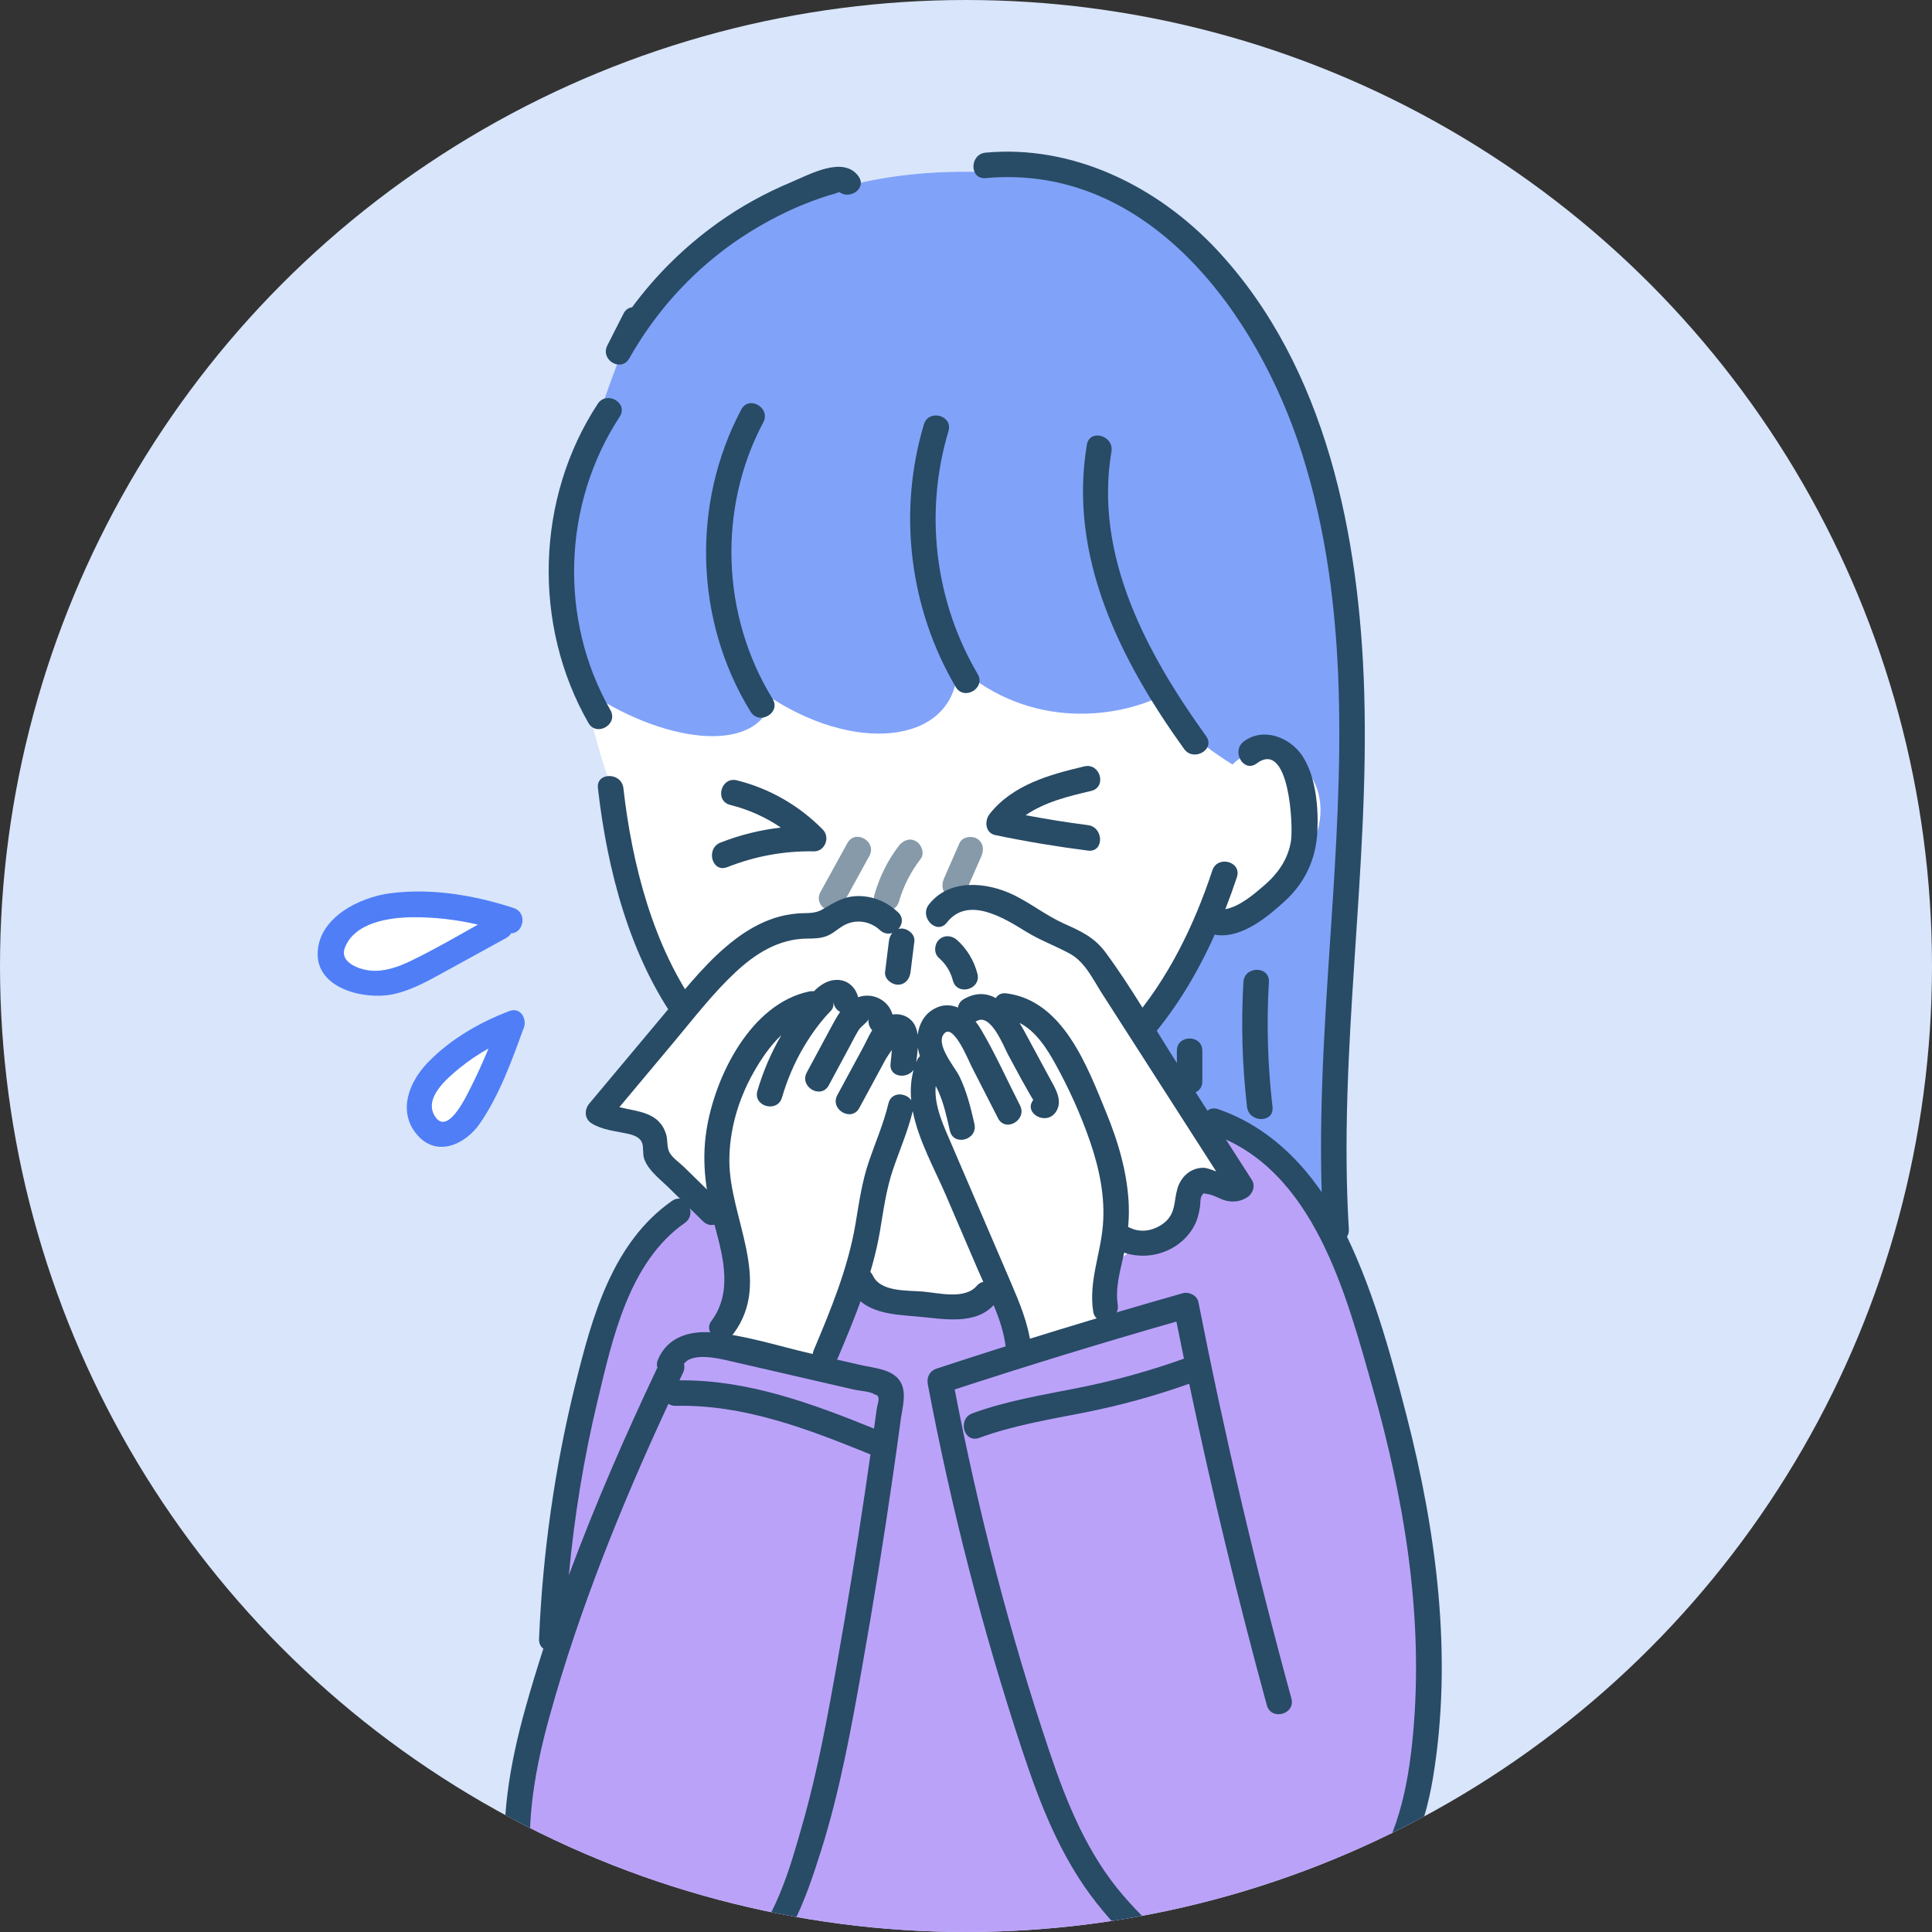 <?xml version="1.0" encoding="UTF-8"?>
<svg xmlns="http://www.w3.org/2000/svg" width="200" height="200" xmlns:xlink="http://www.w3.org/1999/xlink" version="1.1" viewBox="0 0 200 200">
  <rect x="0" y="0" width="200" height="200" fill="#333333" stroke="none"/>
  <defs>
    <style>
      .cls-1 {
        fill: none;
      }

      .cls-2 {
        fill: #869aa9;
      }

      .cls-3 {
        fill: #4f7ef7;
      }

      .cls-4 {
        fill: #284b66;
      }

      .cls-5 {
        fill: #fff;
      }

      .cls-6 {
        fill: #d8e5fb;
      }

      .cls-7 {
        fill: #bba2f9;
      }

      .cls-8 {
        fill: #80a2f9;
      }

      .cls-9 {
        clip-path: url(#clippath);
      }
    </style>
    <clipPath id="clippath">
      <circle class="cls-1" cx="100" cy="100" r="100"/>
    </clipPath>
  </defs>
  <!-- Generator: Adobe Illustrator 28.7.1, SVG Export Plug-In . SVG Version: 1.2.0 Build 142)  -->
  <g>
    <g id="_素材" data-name="素材">
      <circle class="cls-6" cx="100" cy="100" r="100"/>
      <g class="cls-9">
        <g>
          <path class="cls-5" d="M42.502,99.486c-1.268.61-2.676,1.114-4.105.996-1.179-.098-3.272-.833-2.705-2.349.993-2.657,4.631-3.164,7.034-3.183,2.285-.019,4.542.256,6.755.762-2.304,1.298-4.602,2.632-6.978,3.774Z"/>
          <path class="cls-5" d="M48.732,112.579c-.476.943-2.455,5.176-3.767,2.884-1.051-1.836,1.298-3.817,2.532-4.835.957-.79,1.991-1.485,3.076-2.089-.564,1.368-1.172,2.717-1.84,4.04Z"/>
          <g>
            <path class="cls-5" d="M135.858,46.336c-.075-.321-.205-.596-.374-.827-.912-4.028-2.396-7.878-4.511-11.489-.392-.669-1.07-1.035-1.79-1.132-.378-.678-.772-1.348-1.184-2.007-.381-.61-.876-.968-1.399-1.124-.031-.3-.116-.598-.268-.882-.995-1.85-2.337-3.393-3.95-4.681-.456-.828-1.406-1.249-2.322-1.193-.006 0-.011 0-.017 0-.293-.258-.594-.509-.895-.758-.089-.889-.63-1.714-1.753-2.018-15.854-4.288-34.668-3.878-46.685,8.864-.074.078-.14.158-.202.239-1.432,1.307-2.772,2.725-4.001,4.251-.151.188-.28.389-.386.598-.689.288-1.229.901-1.521,1.658-3.05,7.904-5.874,15.944-5.354,24.55.062,1.024.161,2.04.29,3.05-.322.502-.475,1.134-.333,1.865,1.08,5.548,2.223,11.084,4.139,16.378,1.077,8.202,3.502,16.106,7.293,23.423-1.562,1.686-2.994,3.487-4.294,5.384-.463.12-.922.271-1.357.404-3.038.926-1.782,5.666,1.245,4.838.095.34.205.679.356,1.016.467,1.041,1.107,1.962,1.839,2.834.712.849,1.541,1.586,2.427,2.254,1.21,4.563,2.419,9.127,3.629,13.69-.127.641-.362,1.26-.662,1.838-.785,1.515-.068,3.104,1.493,3.669,1.172.424,2.243,1.012,3.281,1.7.8.53,1.907.398,2.715-.134,1.467,2.232,4.914,1.012,4.503-1.931-.081-.58-.171-1.158-.266-1.734.441-.121.848-.342,1.165-.645.733-.014,1.491-.351,2.017-.892.707-.141,1.39-.554,1.814-1.14.073.093.143.189.218.281,1.059,1.296,2.9.796,3.784-.358.101.155.199.313.301.468.976,1.467,3.057,1.393,4.096.369.247.436.494.872.745,1.306.869,1.503,2.853,1.427,3.95.481.341.691.683,1.382,1.024,2.073.942,1.907,3.698,1.33,4.499-.229.504.149,1.054.133,1.605-.109.249-.109.487-.269.7-.462,1.145,2.046,3.622,1.298,4.37-.357.401-.22.742-.528.964-.903.26-.02.522-.081.78-.195,1.03-.453,1.92-1.777,1.446-2.946-.099-.244-.194-.489-.293-.733.793-.7,1.215-1.865.647-3.103-.182-.396-.359-.794-.539-1.19.73-.484,1.217-1.278,1.046-2.218.758-.303,1.391-.905,1.577-1.676,1.608.256,3.49-1.055,2.969-2.923.155-.052.306-.119.451-.205.656-.384,1.016-.949,1.139-1.576.276-.05.543-.139.789-.263.053-.011.106-.021.16-.035.287-.079.565-.226.815-.419.03.152.058.304.088.456.136.681.53,1.156,1.04,1.441.03.269.059.538.089.807.111,1.008.644,1.911,1.52,2.298.142,1.048.291,2.095.445,3.141.334,2.266,3.549,2.252,4.589.636.607-.382,1.025-1.055.987-2.027-.008-.194-.015-.389-.023-.583.417-.4.681-.985.654-1.762-.06-1.764-.113-3.528-.165-5.293.139-5.019.277-10.038.416-15.057.314-.427.508-.959.566-1.528.661-6.492,1.046-13.007,1.161-19.526.738-12.738-.387-25.554-3.293-37.995Z"/>
            <path class="cls-8" d="M135.858,46.336c-.075-.321-.205-.596-.375-.827-.912-4.028-2.396-7.878-4.511-11.489-.392-.669-1.07-1.035-1.79-1.132-.378-.678-.772-1.348-1.184-2.007-.381-.61-.876-.968-1.399-1.124-.031-.3-.116-.598-.268-.882-.995-1.85-2.337-3.393-3.951-4.681-.457-.828-1.406-1.249-2.322-1.193-.006 0-.011 0-.017 0-.293-.258-.594-.509-.895-.758-.089-.889-.63-1.714-1.753-2.018-15.854-4.288-34.668-3.878-46.685,8.864-.074.078-.141.158-.202.239-1.432,1.307-2.772,2.725-4.001,4.251-.151.188-.28.389-.386.598-.689.288-1.229.901-1.521,1.658-3.05,7.904-5.874,15.944-5.354,24.55.062,1.023.161,2.04.29,3.05-.322.502-.475,1.134-.333,1.865.391,2.008.791,4.014,1.232,6.008,7.788,5.457,17.918,7.111,19.544,1.037,9.247,5.895,19.138,4.397,19.138-3.396,7.793,6.893,16.784,5.095,20.681,3.297,2.697,3.896,7.793,6.893,7.793,6.893,3.896-3.896,10.678.398,8.786,6.943s-10.622,10.662-10.622,10.662c-5.956,6.373-7.155,9.37-7.155,9.37,0,0,4.111,7.275,8.638,15.527.19-.082.376-.181.547-.312.03.152.058.304.088.456.136.681.53,1.156,1.04,1.441.03.269.059.538.089.807.111,1.008.644,1.911,1.52,2.298.083.607.171,1.213.258,1.82.54,1.003,1.072,1.994,1.59,2.966,1.106.363,2.55-.022,3.186-1.009.607-.382,1.025-1.055.987-2.027-.008-.194-.015-.389-.023-.583.417-.4.681-.985.654-1.762-.06-1.764-.113-3.528-.165-5.293.138-5.019.277-10.038.416-15.057.314-.427.508-.959.566-1.528.661-6.492,1.046-13.007,1.161-19.526.738-12.738-.387-25.554-3.293-37.995Z"/>
            <g>
              <path class="cls-2" d="M87.721,87.276c-.929,1.69-1.858,3.379-2.787,5.069-.818,1.488,1.458,2.819,2.276,1.331.929-1.69,1.858-3.379,2.787-5.069.818-1.488-1.458-2.819-2.276-1.331Z"/>
              <path class="cls-2" d="M94.841,87.096c-.674-.404-1.373-.09-1.803.473-1.156,1.512-1.989,3.219-2.515,5.047-.47,1.634,2.073,2.331,2.542.701.467-1.623,1.224-3.077,2.249-4.418.436-.57.084-1.47-.473-1.803Z"/>
              <path class="cls-2" d="M101.127,86.81c-.559-.327-1.516-.183-1.803.473-.537,1.226-1.073,2.451-1.61,3.677-.285.652-.191,1.415.473,1.803.559.327,1.516.183,1.803-.473.537-1.226,1.073-2.451,1.61-3.677.285-.652.191-1.415-.473-1.803Z"/>
              <path class="cls-3" d="M53.176,93.999c-4.042-1.329-8.562-2.089-12.813-1.523-3.092.412-7.288,2.441-7.475,6.071-.197,3.828,4.875,4.98,7.752,4.386,1.988-.41,3.801-1.461,5.561-2.427,2.067-1.134,4.133-2.269,6.199-3.404.239-.131.405-.301.509-.489,1.292-.007,1.721-2.136.267-2.614ZM42.502,99.486c-1.268.61-2.676,1.114-4.105.996-1.179-.098-3.272-.833-2.705-2.349.993-2.657,4.631-3.164,7.034-3.183,2.285-.019,4.542.256,6.755.762-2.304,1.298-4.602,2.632-6.978,3.774Z"/>
              <path class="cls-3" d="M52.728,104.664c-3.1,1.181-6.081,2.905-8.412,5.298-1.915,1.965-3.173,4.98-1.234,7.394,2.014,2.509,5.039,1.191,6.587-1.044,1.988-2.871,3.295-6.447,4.474-9.712.521-.943-.166-2.411-1.414-1.936ZM48.732,112.579c-.476.943-2.455,5.176-3.767,2.884-1.051-1.836,1.298-3.817,2.532-4.835.957-.79,1.991-1.485,3.076-2.089-.564,1.368-1.172,2.717-1.84,4.04Z"/>
              <path class="cls-7" d="M146.34,157.813c-.043-.307-.086-.613-.132-.92-.038-.251-.129-.481-.259-.686-.198-.756-.414-1.509-.652-2.255-.11-.345-.272-.632-.466-.869-1.232-10.632-4.394-20.961-9.355-30.486-.679-1.304-1.948-1.482-2.985-1.022-.237-.429-.48-.855-.736-1.276-.526-.974-1.186-1.894-1.845-2.724-1.748-2.201-5.569.717-3.923,3.027.648.909,1.24,1.843,1.786,2.796.015.072.027.145.034.218.005.059-.01.154-.023.249-.357-.281-.899-.495-1.193-.579-.698-.199-1.402-.122-2.054.19-1.356.649-2.002,2.099-2.555,3.418-.238.568-.55,1.81-1.193,2.052-.384.144-1.232-.142-1.678-.111-.676.048-1.358.25-1.941.601-2.734,1.649-2.664,4.903-2.016,7.627.002.009.005.017.008.026-3.22.987-6.441,1.974-9.661,2.961-.382-1.857-1.05-3.619-1.936-5.306-.476-.905-1.829-1.514-2.821-1.148-3.184,1.175-6.621,1.151-9.692-.374-1.526-.758-3.095-.089-3.669,1.493-.716,1.975-1.432,3.95-2.148,5.925-.175.482-.141.993.034,1.46-3.693-1.011-7.471-1.693-11.286-2.046,1.431-4.838,3.65-10.397-.453-14.47-1.133-1.125-2.573-.822-3.458.045-.677.066-1.34.403-1.821,1.11-4.414,6.485-6.098,14.132-7.208,21.789-1.349-.122-2.91.833-2.995,2.448-.261,4.956-.089,9.914.101,14.87.02.519.19,1.008.47,1.413.021.595.071,1.186.152,1.772-.403.285-.73.714-.911,1.309-.838,2.764-1.515,5.567-2.046,8.399-.049.1-.094.205-.133.317-2.397,6.918-4.388,14.507-.899,21.423,1.366,2.706,3.608,5.071,6.403,6.296,1.989.872,4.028,1.088,6.091,1.042.036.176.089.348.16.512-.319,1.347-.638,2.694-.957,4.04-.292,1.232.379,2.812,1.744,3.072,21.358,4.067,43.206,3.199,64.667.434,2.455-.316,6.866-.035,7.716-3.028.29-1.021.032-2.107-.26-3.144l-.096-10.15c-.005-.495-.128-.913-.332-1.256,1.025-.917,1.944-1.932,2.698-3.046.063-.059.125-.121.186-.189,4.248-4.762,4.647-10.88,4.208-16.906.176-2.219.27-4.437.28-6.654.369-4.575.051-9.205-.952-13.691ZM89.432,142.995c.17.234.385.444.637.626-.317-.114-.636-.226-.955-.335.112-.088.219-.185.317-.291Z"/>
            </g>
            <path class="cls-4" d="M70.745,105.39c.402-.402.849-.559,1.274-.545.098-.113.194-.225.291-.336-4.709-6.493-6.89-15.092-7.777-22.919-.189-1.667-2.827-1.686-2.636,0,.96,8.474,3.309,17.475,8.281,24.367.189-.189.379-.379.568-.568Z"/>
            <path class="cls-4" d="M134.822,78.256c-1.282-1.936-4.037-3.013-6.058-1.503-1.343,1.004-.03,3.294,1.331,2.276,3.375-2.524,3.805,6.492,3.542,8.066-.314,1.876-1.338,3.325-2.752,4.55-1.052.911-2.553,2.203-4.038,2.476.429-1.098.829-2.204,1.197-3.315.534-1.614-2.011-2.307-2.542-.701-1.891,5.718-4.606,11.286-8.564,15.834.544.729,1.076,1.462,1.547,2.238,3.036-3.354,5.408-7.281,7.267-11.432.079.023.161.041.25.052,2.6.301,5.271-1.912,7.069-3.574,2.061-1.905,3.165-4.342,3.304-7.14.123-2.481-.148-5.704-1.553-7.827Z"/>
            <path class="cls-4" d="M61.875,41.809c-6.415,9.779-6.765,22.893-.961,33.031.843,1.472,3.122.146,2.276-1.331-5.359-9.36-4.948-21.363.961-30.37.933-1.423-1.349-2.745-2.276-1.331Z"/>
            <path class="cls-4" d="M79.978,72.346c-5.296-8.583-5.703-19.707-.963-28.624.796-1.497-1.479-2.831-2.276-1.331-5.174,9.734-4.833,21.892.963,31.285.889,1.441,3.171.119,2.276-1.331Z"/>
            <path class="cls-4" d="M101.209,69.78c-4.451-7.573-5.546-16.735-3.025-25.147.488-1.629-2.055-2.325-2.542-.701-2.717,9.067-1.505,19.021,3.291,27.179.859,1.462,3.139.137,2.276-1.331Z"/>
            <path class="cls-4" d="M124.854,76.203c-6.106-8.497-11.619-18.628-9.799-29.465.279-1.66-2.261-2.373-2.542-.701-1.949,11.605,3.48,22.334,10.065,31.496.981,1.365,3.269.051,2.276-1.331Z"/>
            <path class="cls-4" d="M145.602,146.536c-1.713-6.66-3.612-13.587-6.763-19.73-2.738-5.338-6.951-9.997-12.737-11.984-1.608-.552-2.299,1.993-.701,2.542,10.642,3.654,13.964,16.682,16.691,26.295,3.2,11.282,5.184,23.034,4.276,34.788-.422,5.466-1.381,11.182-4.59,15.766-1.543,2.205-3.564,4.098-5.588,5.857-1.85,1.608-4.006,3.2-6.495,3.576-5.274.797-10.267-3.76-13.43-7.433-3.682-4.276-5.818-9.521-7.599-14.81-4.133-12.272-7.38-24.851-9.838-37.564,7.607-2.486,15.26-4.83,22.954-7.032.255,1.281.518,2.561.781,3.84-3.585,1.286-7.248,2.294-10.984,3.036-3.677.73-7.379,1.328-10.912,2.624-1.58.58-.897,3.129.701,2.542,3.532-1.296,7.235-1.896,10.912-2.624,3.681-.729,7.291-1.721,10.825-2.98,2.353,11.17,5.028,22.269,8.038,33.281.447,1.635,2.991.941,2.542-.701-3.704-13.555-6.914-27.241-9.624-41.029-.137-.695-.976-1.104-1.621-.921-8.544,2.425-17.036,5.025-25.473,7.8-.718.236-1.059.89-.921,1.621,2.425,12.814,5.668,25.474,9.762,37.857,1.857,5.615,4.005,11.157,7.703,15.842,3.278,4.153,8.041,8.471,13.478,9.242,4.672.662,8.591-1.976,11.901-5.018.087,3.402.373,6.79.841,10.168.232,1.673,2.772.961,2.542-.701-.553-3.99-.795-8.014-.775-12.042,3.81-4.117,5.924-9.044,6.846-14.611,2.064-12.465.381-25.356-2.741-37.497Z"/>
            <path class="cls-4" d="M93.173,142.981c-.822-1.268-2.727-1.363-4.051-1.668l-5.304-1.222c-3.279-.756-6.665-1.874-10.025-2.156-2.404-.201-4.706.466-5.687,2.824-.128.307-.131.58-.051.809-3.32,7.006-6.458,14.189-9.171,21.507.564-6.081,1.55-12.116,2.974-18.063,1.543-6.442,3.25-14.37,9.034-18.417,1.38-.966.064-3.252-1.331-2.276-6.18,4.324-8.269,12.011-9.993,18.958-2.144,8.637-3.389,17.49-3.767,26.379-.02.467.166.805.447,1.014-.649,2.011-1.264,4.03-1.832,6.059-1.626,5.801-2.726,11.92-1.939,17.948.666,5.103,2.791,11.287,7.714,13.775,1.744.882,3.704,1.185,5.705,1.088-.162.99-.324,1.98-.487,2.97-.115.702.183,1.419.921,1.622.63.173,1.506-.214,1.621-.921l.518-3.164c.047-.285.022-.571-.07-.826,2.912-.585,5.758-1.865,8.004-3.31,4.876-3.138,6.936-9.079,8.6-14.353,1.941-6.152,3.094-12.519,4.221-18.86,1.184-6.662,2.259-13.342,3.225-20.039.274-1.9.539-3.802.796-5.705.166-1.233.664-2.834-.075-3.973ZM89.512,154.672c-.861,5.788-1.803,11.564-2.827,17.325-.992,5.579-2.005,11.17-3.552,16.626-1.339,4.722-2.907,10.501-6.65,13.936-1.918,1.76-4.539,2.786-6.99,3.553-2.48.776-5.322,1.286-7.782.158-4.495-2.062-6.246-8.055-6.71-12.555-.558-5.411.449-10.844,1.891-16.043,3.072-11.077,7.453-21.908,12.303-32.351.196.138.447.22.756.213,7.067-.166,13.711,2.408,20.158,5.028-.195,1.371-.393,2.741-.596,4.11ZM90.768,145.788c-.094.7-.193,1.399-.289,2.098-6.454-2.611-13.095-5.067-20.146-4.993.124-.262.247-.525.372-.786.155-.326.173-.643.098-.926.908-1.247,3.739-.523,4.889-.26,2.83.646,5.658,1.304,8.486,1.956,1.414.326,2.829.652,4.243.978.581.134,1.619.169,2.122.489.27.172.224-.049.372.283.121.273-.108.874-.146,1.162Z"/>
            <path d="M100.717,127.037c.333-.262.444-.627.391-.988-.082.226-.213.434-.4.608-.172.16-.349.308-.53.447.179-.027.358-.05.539-.067Z"/>
            <path class="cls-4" d="M141.223,71.639c-.479-16.077-3.9-33.635-15.252-45.778-6.114-6.541-14.838-10.894-23.938-10.059-1.676.154-1.692,2.791,0,2.636,16.881-1.548,28.154,14.111,32.722,28.425,5.111,16.017,4.098,33.091,2.998,49.619-.681,10.239-1.379,20.5-.759,30.762.102,1.686,2.739,1.697,2.636,0-1.122-18.568,2.145-37.041,1.592-55.605Z"/>
            <path class="cls-4" d="M131.729,114.588c-.5-4.295-.624-8.608-.374-12.925.098-1.695-2.538-1.689-2.636,0-.25,4.317-.126,8.63.374,12.925.194,1.665,2.832,1.685,2.636,0Z"/>
            <path class="cls-4" d="M121.83,108.777v3.162c0,1.696,2.636,1.699,2.636,0v-3.162c0-1.696-2.636-1.699-2.636,0Z"/>
            <path class="cls-4" d="M88.869,18.248c-1.554-2.161-5.066-.185-6.952.604-2.664,1.115-5.198,2.503-7.551,4.179-3.43,2.443-6.447,5.406-8.934,8.78-.347.039-.675.239-.888.658l-1.671,3.288c-.764,1.503,1.436,2.819,2.276,1.331,2.394-4.241,5.598-7.978,9.449-10.967,1.873-1.454,3.901-2.718,6.016-3.787,1.103-.557,2.231-1.059,3.388-1.493.598-.224,1.203-.432,1.812-.625.258-.081.574-.128.816-.247.117-.058.202-.078.262-.083,1.074.814,2.879-.385,1.977-1.64Z"/>
            <path class="cls-4" d="M116.854,124.877c-.112-3.379-1.086-6.654-2.361-9.762-1.947-4.745-4.461-11.553-10.316-12.283-.531-.066-.893.153-1.086.49-.947-.518-2.046-.613-3.293.089-.395.223-.588.549-.633.891-.778-.326-1.643-.346-2.523.167-.999.582-1.511,1.587-1.643,2.663-.062-.465-.196-.898-.449-1.254-.501-.703-1.35-.983-2.159-.858-.409-1.463-2.02-2.328-3.557-1.791-.271-1.067-1.145-1.868-2.36-1.787-.871.058-1.593.552-2.217,1.17-.148-.02-.307-.016-.476.02-6.08,1.271-9.789,8.822-10.652,14.404-.534,3.453-.009,6.643.897,9.982.87,3.205,1.789,6.808-.37,9.711-1.013,1.362,1.274,2.678,2.276,1.331,4.08-5.487-.427-12.002-.429-17.896-.001-3.2.93-6.355,2.498-9.133.775-1.373,1.716-2.775,2.887-3.879-1.055,1.806-1.884,3.738-2.479,5.762-.48,1.631,2.064,2.328,2.542.701.537-1.827,1.268-3.563,2.236-5.205.491-.833,1.033-1.643,1.63-2.404.238-.304.489-.598.744-.888.497-.565.785-.642.714-1.44.047.518.331.877.697,1.077-.351.496-.641,1.043-.923,1.565-.844,1.564-1.685,3.13-2.527,4.695-.804,1.494,1.471,2.827,2.276,1.331.716-1.33,1.432-2.66,2.148-3.991.308-.573.596-1.164.939-1.718.262-.423.988-.858,1.032-1.165-.07.484.096.886.373,1.174-.378.615-.676,1.301-.986,1.873l-2.622,4.842c-.808,1.492,1.467,2.825,2.276,1.331.916-1.691,1.831-3.382,2.747-5.073.097-.179.365-.547.613-.927-.025.472-.072.941-.128,1.41-.172,1.422,1.691,1.63,2.389.651-.289,1.037-.348,2.087-.25,3.139-.572-.809-2.066-.89-2.36.345-.487,2.045-1.322,3.963-2.004,5.945-.731,2.123-1.03,4.289-1.401,6.494-.768,4.569-2.538,8.848-4.326,13.095-.657,1.561,1.893,2.243,2.542.701,1.788-4.247,3.558-8.526,4.326-13.095.356-2.12.633-4.218,1.323-6.265.687-2.036,1.552-4,2.061-6.093.585,3.041,2.29,6.056,3.445,8.747,1.082,2.52,2.164,5.04,3.245,7.56,1.1,2.563,2.565,5.218,2.918,8.019.209,1.661,2.848,1.682,2.636,0-.295-2.346-1.163-4.42-2.088-6.577-1.045-2.436-2.091-4.872-3.137-7.308l-3.029-7.056c-.759-1.768-1.812-3.951-1.614-5.979.108.203.212.408.304.619.557,1.276.853,2.656,1.161,4.008.377,1.653,2.919.954,2.542-.701-.383-1.682-.793-3.362-1.551-4.922-.464-.955-2.584-3.373-1.557-4.461.954-1.01,2.496,2.82,2.793,3.4.918,1.796,1.836,3.593,2.755,5.389.772,1.511,3.048.179,2.276-1.331-1.336-2.614-2.551-5.346-4.044-7.872-.161-.272-.347-.542-.554-.797.045-.02.09-.042.136-.068,1.458-.822,2.777,2.651,3.245,3.518.449.832.898,1.664,1.348,2.496.19.352,1.229,2.18,1.242,2.163-1.029,1.349,1.26,2.663,2.276,1.331.914-1.198-.033-2.584-.63-3.69-.858-1.588-1.714-3.177-2.573-4.765-.152-.281-.317-.568-.495-.852,1.672.831,2.837,2.665,3.703,4.231,1.416,2.562,2.655,5.296,3.604,8.065.955,2.786,1.573,5.708,1.324,8.665-.256,3.046-1.477,5.803-1.005,8.906.254,1.672,2.795.962,2.542-.701-.265-1.745.247-3.463.617-5.153.363-1.656.584-3.326.527-5.024ZM94.921,109.78c-.028.066-.052.132-.078.198.058-.458.136-.987.175-1.528.045.303.114.601.211.885-.121.109-.227.255-.309.446Z"/>
            <path class="cls-4" d="M93.336,96.122c-.121,0-.231.019-.336.046.426-.468.55-1.188-.049-1.747-1.093-1.019-2.455-1.625-3.961-1.659-1.579-.036-2.559.639-3.854,1.383-.863.496-1.671.334-2.626.421-.783.072-1.562.219-2.311.461-1.467.476-2.815,1.245-4.041,2.171-2.725,2.057-4.852,4.734-7.029,7.334-2.708,3.235-5.416,6.471-8.124,9.706-.54.646-.514,1.607.267,2.07,1.13.671,2.303.753,3.557,1.023.625.134,1.431.331,1.651,1.016.166.517.024,1.109.219,1.649.423,1.17,1.585,2.028,2.444,2.87l3.641,3.568c1.213,1.189,3.078-.674,1.864-1.864-1.278-1.252-2.555-2.504-3.833-3.756-.469-.459-1.21-.946-1.516-1.525-.285-.537-.157-1.25-.337-1.846-.707-2.34-2.913-2.344-4.845-2.831,1.889-2.257,3.778-4.514,5.667-6.771,2.051-2.451,4.024-5.023,6.366-7.209,2.074-1.936,4.487-3.45,7.399-3.469.689-.004,1.356-.011,2.009-.255.681-.255,1.155-.748,1.775-1.101,1.225-.697,2.736-.473,3.755.476.402.375.869.431,1.276.299-.187.233-.305.532-.345.856l-.394,3.179c-.088.708.669,1.318,1.318,1.318.785,0,1.23-.608,1.318-1.318l.394-3.179c.088-.708-.669-1.318-1.318-1.318Z"/>
            <path class="cls-4" d="M129.588,122.139c-2.547-3.97-5.095-7.94-7.642-11.911-2.475-3.858-4.77-7.943-7.496-11.628-1.174-1.587-2.562-2.206-4.306-2.989-1.835-.824-3.418-2.096-5.225-2.971-2.775-1.344-6.649-1.718-8.762.996-1.03,1.323.823,3.202,1.864,1.864,2.174-2.793,5.916-.469,8.165.926,1.47.911,3.047,1.473,4.549,2.29,1.583.862,2.41,2.673,3.35,4.138,3.938,6.138,7.877,12.277,11.815,18.415-.509-.196-.997-.379-1.305-.381-1.325-.008-2.334.905-2.704,2.139-.377,1.257-.162,2.462-1.227,3.428-.969.878-2.445,1.248-3.652.658-1.518-.743-2.856,1.53-1.331,2.276,2.77,1.355,6.316.359,7.877-2.367.372-.651.544-1.342.663-2.075.049-.301.007-.983.212-1.219.27-.311.063-.179.548-.124.702.079,1.373.594,2.083.722.73.132,1.421.019,2.05-.384.58-.372.871-1.183.473-1.803Z"/>
            <path class="cls-4" d="M101.112,133.115c-1.238,1.439-3.927.733-5.572.588-1.587-.14-4.365.065-5.171-1.639-.725-1.533-2.999-.196-2.276,1.331,1.233,2.606,4.464,2.681,6.95,2.9,2.606.23,5.985.947,7.933-1.316,1.101-1.28-.755-3.153-1.864-1.864Z"/>
            <path class="cls-4" d="M101.181,100.795c-.349-1.348-1.084-2.577-2.128-3.502-.533-.472-1.339-.525-1.864,0-.481.481-.535,1.39,0,1.864.724.641,1.207,1.401,1.45,2.339.425,1.641,2.968.945,2.542-.701Z"/>
            <path class="cls-4" d="M112.626,85.418c-2.161-.278-4.312-.625-6.452-1.028,1.973-1.365,4.424-1.96,6.781-2.513,1.651-.388.952-2.93-.701-2.542-3.583.841-7.411,1.899-9.797,4.913-.563.711-.488,1.98.582,2.203,3.175.663,6.371,1.189,9.587,1.603,1.678.216,1.662-2.422,0-2.636Z"/>
            <path class="cls-4" d="M85.18,85.881c-2.452-2.495-5.497-4.246-8.89-5.1-1.646-.414-2.348,2.127-.701,2.542,1.907.48,3.662,1.266,5.244,2.345-2.135.248-4.23.763-6.249,1.557-1.561.614-.881,3.164.701,2.542,2.885-1.135,5.861-1.688,8.963-1.635,1.156.02,1.72-1.448.932-2.25Z"/>
          </g>
        </g>
      </g>
    </g>
  </g>
</svg>